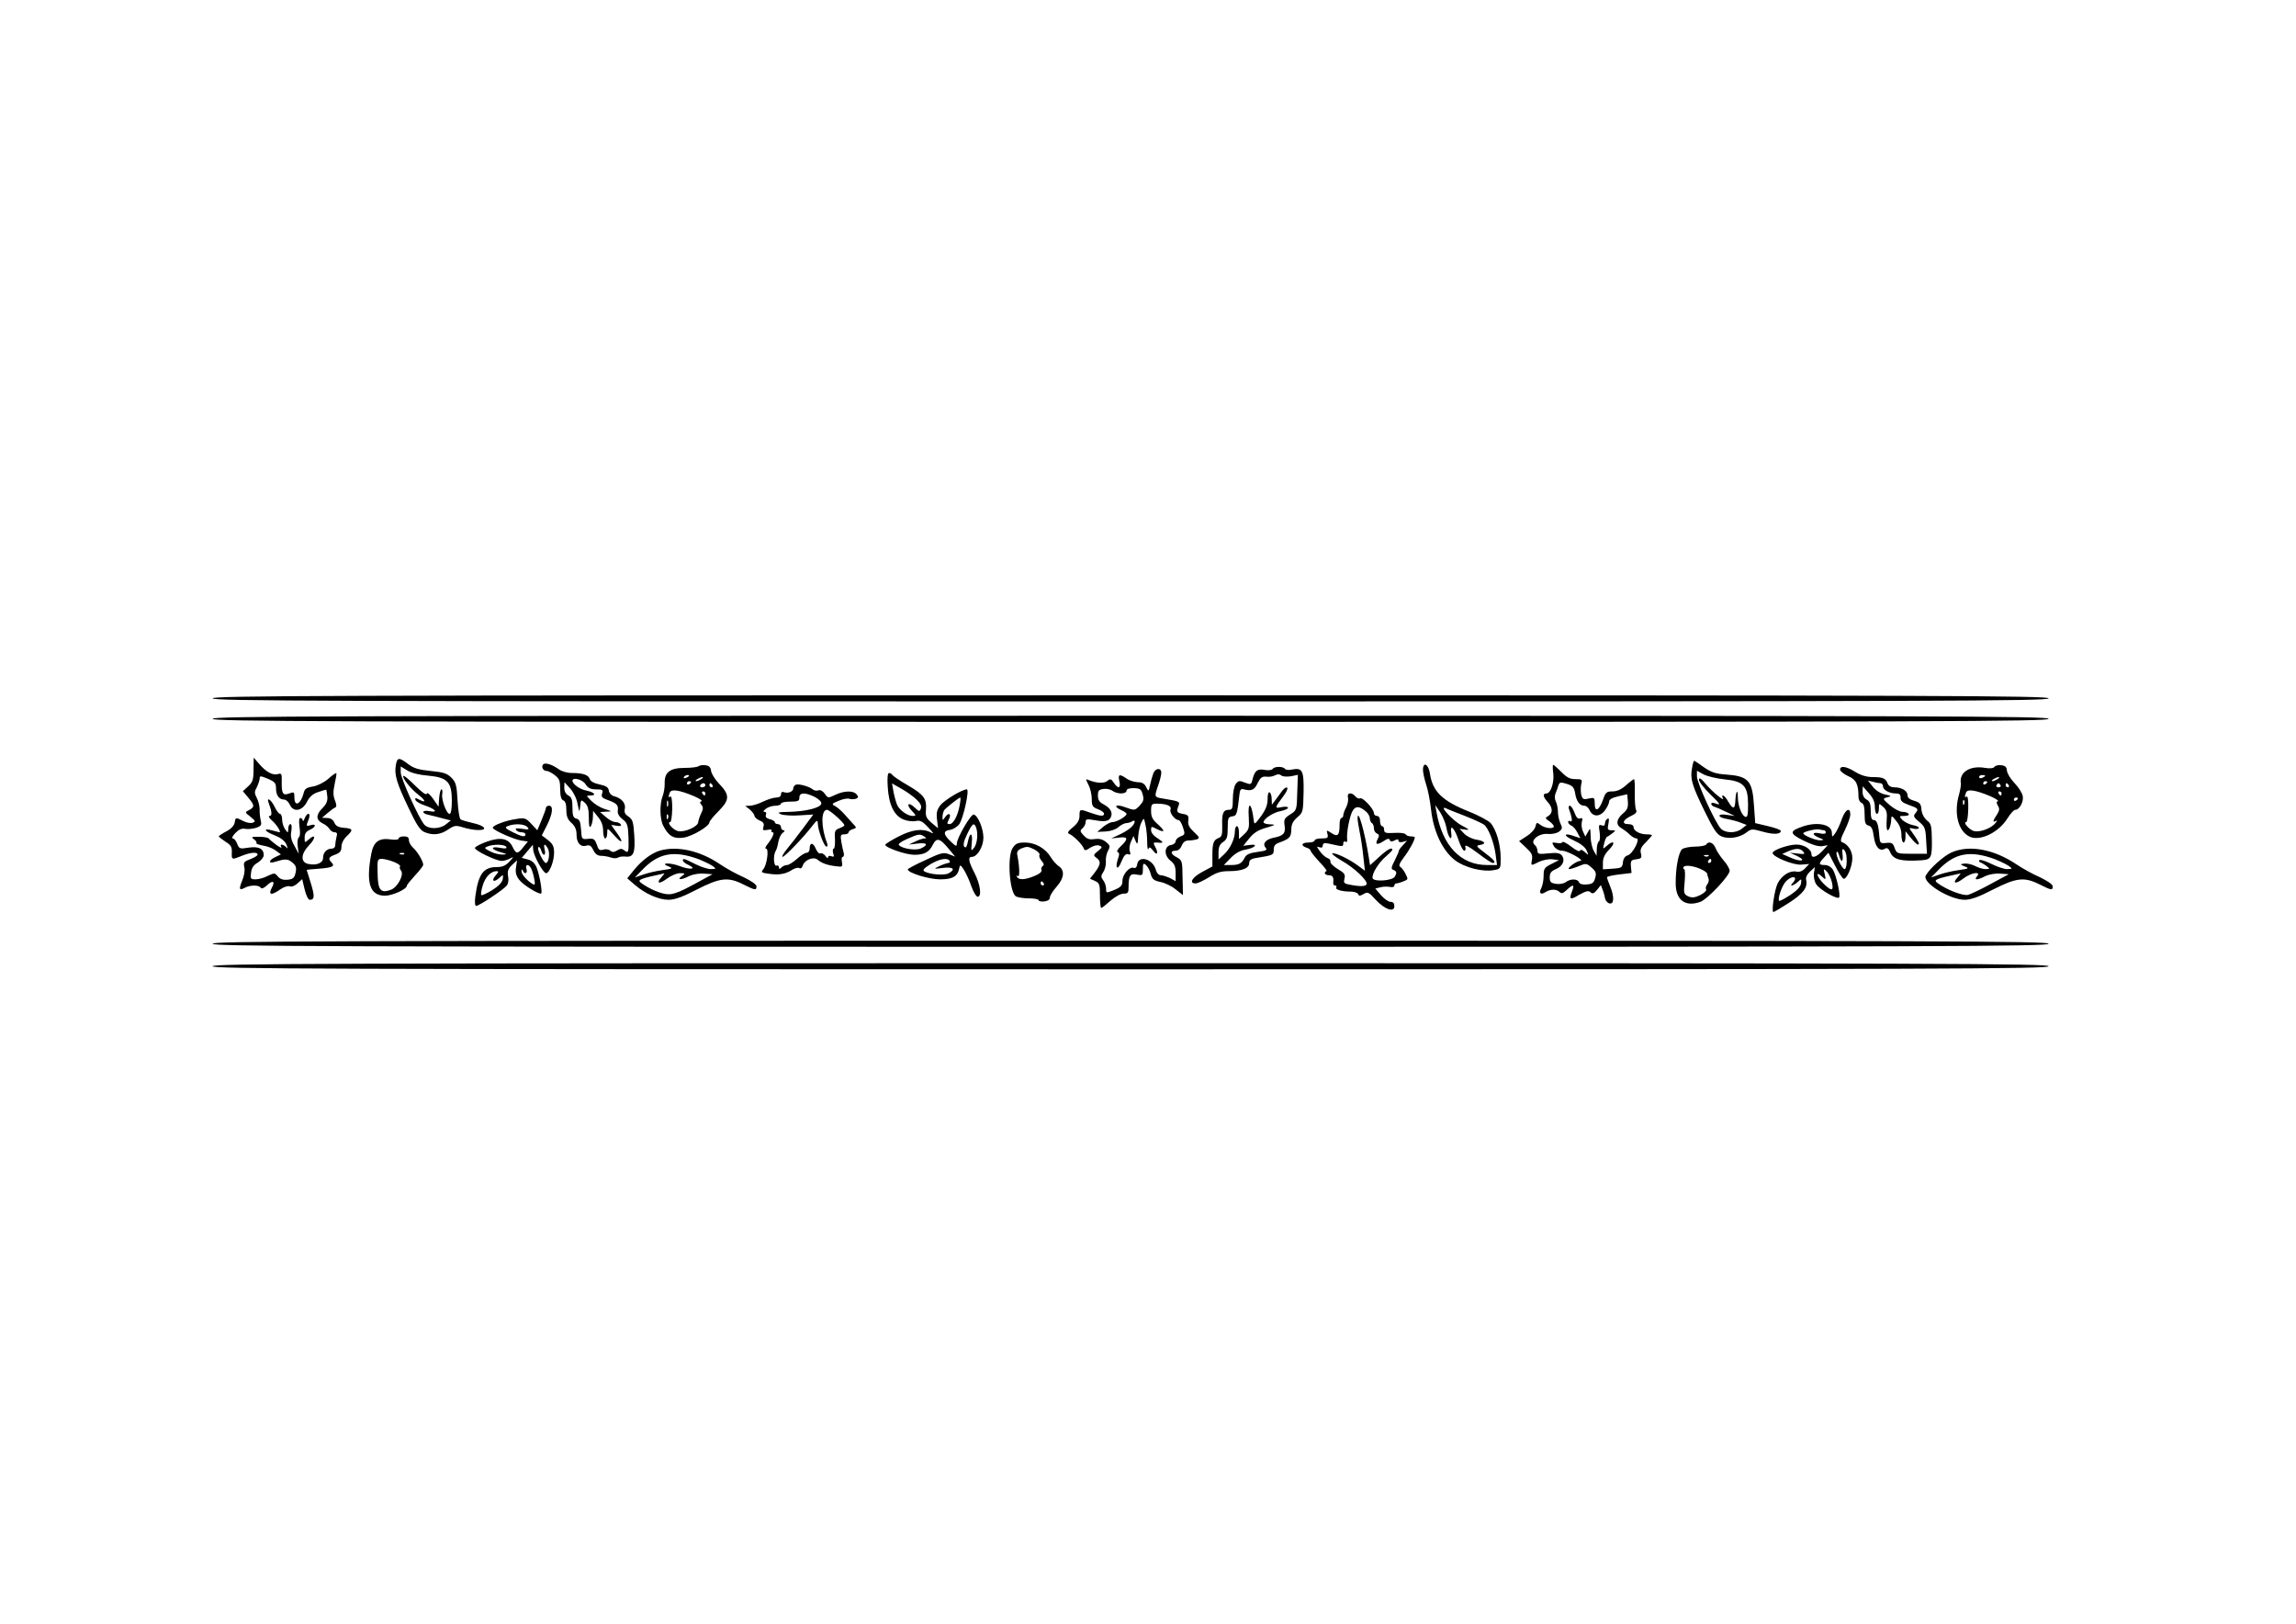 <?xml version="1.0" encoding="UTF-8" standalone="yes"?>
<svg version="1.0" xmlns="http://www.w3.org/2000/svg" width="297mm" height="210mm" viewBox="0 0 1123 794" preserveAspectRatio="xMidYMid meet">
  <g transform="translate(0,794) scale(0.1,-0.1)" fill="#000000" stroke="none">
    <path d="M1040 4525 c0 -13 506 -15 4490 -15 3984 0 4490 2 4490 15 0 13 -506
15 -4490 15 -3984 0 -4490 -2 -4490 -15z"/>
    <path d="M1040 4425 c0 -13 506 -15 4490 -15 3984 0 4490 2 4490 15 0 13 -506
15 -4490 15 -3984 0 -4490 -2 -4490 -15z"/>
    <path d="M1240 4177 c0 -49 -4 -62 -26 -82 l-26 -24 26 -31 c32 -38 32 -46 5
-61 -22 -11 -22 -11 6 -33 25 -20 26 -24 11 -29 -10 -4 -30 0 -46 8 -37 19
-38 19 -42 -7 -2 -14 -17 -31 -40 -43 -21 -11 -38 -22 -38 -25 1 -3 15 -14 33
-26 26 -16 32 -26 31 -52 -2 -37 0 -37 49 -17 41 17 77 20 77 6 0 -5 -16 -15
-35 -22 -32 -12 -35 -16 -30 -40 4 -15 -1 -43 -10 -64 -18 -44 -15 -51 13 -36
26 14 69 14 77 0 5 -7 16 -2 31 12 27 26 41 20 25 -9 -21 -39 -5 -43 40 -11
17 12 37 18 46 15 9 -4 25 2 38 14 l23 21 12 -50 c7 -30 18 -51 25 -51 24 0
25 17 5 82 -11 34 -20 64 -20 64 0 1 27 4 60 6 65 5 80 12 62 30 -19 19 -14
28 18 39 23 9 30 17 30 38 0 16 10 37 25 51 34 32 32 38 -12 42 -28 2 -41 9
-48 26 -6 14 -19 22 -35 22 l-25 1 27 23 c15 13 31 25 37 27 8 3 8 14 -1 36
-9 23 -9 43 -1 80 6 26 10 50 8 52 -3 2 -20 -10 -40 -28 -21 -18 -52 -33 -74
-37 -32 -5 -41 -11 -46 -33 -14 -54 -45 -69 -45 -21 0 27 -2 29 -25 20 -31
-12 -38 -1 -37 57 1 39 -1 43 -18 38 -25 -8 -58 9 -92 49 l-27 31 -1 -58z
m110 -92 c0 -34 15 -55 40 -55 9 0 22 -12 28 -26 18 -38 61 -30 84 16 12 24
29 39 55 47 20 7 37 12 39 11 1 -2 3 -16 5 -33 2 -22 -4 -37 -25 -58 -32 -32
-31 -57 3 -74 14 -6 28 -19 33 -27 5 -9 16 -16 25 -16 11 0 14 -6 9 -22 -3
-13 -6 -31 -6 -40 0 -11 -8 -18 -18 -18 -24 0 -42 -19 -42 -46 0 -25 -35 -38
-75 -28 -36 9 -33 50 7 91 34 35 32 59 -2 28 -20 -18 -20 -17 -20 9 0 19 7 30
25 38 30 13 34 32 5 23 -23 -7 -24 -6 -10 29 12 33 -7 36 -20 4 -5 -13 -9 -17
-9 -10 -1 6 -6 12 -12 12 -6 0 -8 -15 -4 -44 4 -26 3 -46 -3 -50 -6 -4 -9 -23
-6 -44 l5 -37 -21 39 c-16 28 -20 48 -15 72 3 21 2 34 -5 34 -5 0 -10 -10 -10
-22 -1 -22 -1 -23 -15 -4 -8 11 -15 32 -15 48 0 15 -5 28 -10 28 -6 0 -18 16
-27 35 -16 34 -41 51 -29 19 16 -42 18 -64 5 -64 -8 -1 -3 -10 12 -23 21 -18
46 -57 36 -57 -1 0 -17 4 -35 9 -48 14 -39 -5 12 -24 28 -11 48 -26 56 -43 9
-22 9 -25 -1 -14 -16 15 -33 16 -23 0 4 -7 -7 -2 -24 10 -17 13 -34 27 -37 31
-2 5 -24 9 -47 9 -37 1 -41 -1 -26 -12 10 -7 15 -15 12 -18 -3 -4 12 -9 33
-13 21 -3 49 -14 63 -25 l24 -18 -27 -13 c-33 -15 -36 -34 -4 -24 52 16 64 16
86 -2 19 -16 22 -25 17 -50 -6 -27 -13 -32 -39 -35 -22 -2 -37 3 -48 16 -15
18 -17 18 -49 3 -18 -10 -45 -17 -60 -17 -24 0 -26 3 -22 33 3 23 12 37 33 49
16 10 29 26 29 36 0 32 -24 44 -74 37 -43 -7 -46 -6 -56 19 -5 14 -15 26 -21
26 -7 0 -2 12 12 26 17 18 31 24 48 21 13 -3 37 0 54 5 25 9 28 14 22 37 -3
14 -6 38 -5 54 0 15 -6 40 -14 55 -12 23 -12 31 0 52 7 14 13 33 14 42 0 15 3
15 40 0 34 -15 40 -21 40 -47z"/>
    <path d="M1936 4198 c-8 -46 4 -87 62 -208 37 -79 56 -109 76 -118 40 -18 79
-15 117 11 31 21 38 22 74 11 22 -7 55 -13 73 -13 50 -1 35 21 -24 34 -27 6
-55 14 -61 18 -6 4 -12 45 -15 92 -4 76 -8 89 -30 112 -21 21 -39 27 -102 33
-59 6 -83 13 -110 34 -45 34 -53 33 -60 -6z m159 -51 c94 -9 115 -31 115 -123
0 -38 -4 -64 -11 -64 -15 0 -41 70 -36 97 2 13 1 23 -4 23 -4 0 -9 -19 -11
-42 l-3 -43 -26 38 c-16 23 -29 33 -31 26 -3 -9 -24 6 -57 39 -29 29 -55 51
-58 48 -8 -8 36 -64 73 -92 37 -29 40 -43 4 -24 -18 10 -21 9 -18 -2 3 -7 22
-19 44 -26 52 -17 70 -37 27 -29 -40 8 -45 -10 -5 -18 15 -3 45 -11 67 -17
l40 -10 -24 -19 c-29 -24 -86 -25 -106 -1 -27 32 -115 226 -115 255 l0 29 33
-20 c19 -12 60 -22 102 -25z"/>
    <path d="M8276 4184 c-10 -51 -1 -83 61 -210 44 -90 60 -114 83 -124 36 -15
89 -6 122 19 23 18 27 19 80 4 53 -15 88 -13 88 4 0 5 -28 15 -62 23 l-63 15
-6 85 c-8 125 -27 145 -142 153 -45 3 -68 11 -103 35 -24 18 -46 32 -48 32 -2
0 -7 -16 -10 -36z m158 -55 c94 -9 116 -32 116 -124 0 -52 -3 -63 -14 -59 -18
7 -36 56 -36 97 0 42 -10 28 -12 -17 -2 -44 -11 -46 -35 -6 -9 17 -21 30 -26
30 -4 0 -5 -5 -1 -11 15 -25 -49 27 -81 65 -25 30 -35 36 -35 23 0 -10 26 -43
57 -73 44 -42 50 -53 30 -45 -19 7 -27 7 -27 0 0 -6 8 -13 18 -15 9 -3 35 -14
57 -25 l40 -19 -37 5 c-22 4 -38 2 -38 -4 0 -6 17 -13 38 -16 20 -4 50 -11 66
-18 l29 -11 -23 -18 c-29 -24 -82 -23 -104 1 -28 31 -116 223 -116 254 l0 28
33 -18 c17 -9 63 -20 101 -24z"/>
    <path d="M2655 4200 c-8 -13 3 -30 19 -30 7 0 25 -9 40 -21 22 -17 26 -28 26
-69 0 -33 5 -50 15 -54 10 -3 15 -19 15 -46 0 -31 6 -47 25 -64 18 -16 25 -34
25 -58 0 -41 20 -62 49 -53 15 4 23 -1 33 -22 9 -19 21 -28 38 -28 14 0 35 -4
47 -8 13 -5 28 -5 35 -1 7 5 25 7 40 5 37 -3 46 20 40 107 -4 63 -8 75 -28 89
-17 11 -22 21 -18 38 6 26 -16 52 -51 61 -14 3 -25 15 -27 27 -2 17 -13 24
-45 31 -26 5 -45 15 -48 26 -7 21 -34 30 -88 30 -22 0 -51 8 -65 19 -36 25
-69 34 -77 21z m209 -95 c12 -19 25 -25 52 -25 31 0 35 -3 29 -20 -5 -16 0
-22 22 -30 48 -17 58 -26 55 -51 -3 -16 4 -30 23 -45 23 -18 27 -29 29 -88 2
-73 0 -81 -21 -64 -11 9 -19 9 -35 -1 -15 -9 -23 -9 -33 -1 -8 7 -23 9 -35 5
-17 -5 -23 -1 -31 25 -10 27 -15 31 -43 28 -31 -3 -31 -2 -34 46 -3 38 -7 49
-23 53 -15 4 -19 14 -19 54 0 38 -4 51 -20 59 -13 7 -20 21 -20 38 l1 27 28
-31 c16 -18 32 -50 36 -75 9 -44 9 -44 13 -11 3 33 4 33 23 16 14 -13 19 -31
19 -73 0 -40 3 -52 10 -41 5 8 10 29 10 45 l1 30 24 -30 c17 -20 25 -43 25
-67 0 -21 5 -38 10 -38 6 0 10 12 10 27 0 26 0 26 35 -13 40 -45 47 -34 10 16
-14 19 -25 35 -25 36 0 0 12 -1 26 -4 19 -3 25 -1 20 7 -4 6 -16 11 -26 11
-10 0 -32 11 -47 25 l-28 24 30 2 c30 1 30 1 -7 13 -21 6 -50 24 -65 39 -27
27 -27 27 -5 27 32 0 19 16 -20 24 -32 6 -68 32 -68 48 0 19 49 7 64 -17z"/>
    <path d="M3416 4193 c-4 -4 -34 -8 -66 -8 -73 0 -100 -21 -99 -74 1 -20 -4
-49 -10 -64 -15 -39 -14 -113 3 -145 26 -51 51 -65 100 -58 43 7 126 56 126
75 0 6 21 31 46 56 54 55 54 78 -1 135 -18 19 -35 46 -37 60 -2 18 -10 26 -28
28 -14 2 -29 -1 -34 -5z m-46 -47 c0 -2 -7 -7 -16 -10 -8 -3 -12 -2 -9 4 6 10
25 14 25 6z m60 -16 c-8 -5 -19 -10 -25 -10 -5 0 -3 5 5 10 8 5 20 10 25 10 6
0 3 -5 -5 -10z m-50 -14 c0 -3 -4 -8 -10 -11 -5 -3 -10 -1 -10 4 0 6 5 11 10
11 6 0 10 -2 10 -4z m70 -16 c0 -5 -7 -10 -16 -10 -8 0 -12 5 -9 10 3 6 10 10
16 10 5 0 9 -4 9 -10z m35 0 c3 -5 1 -10 -4 -10 -6 0 -11 5 -11 10 0 6 2 10 4
10 3 0 8 -4 11 -10z m-91 -53 c27 -12 44 -23 37 -25 -9 -3 -9 -7 0 -18 9 -11
9 -21 -2 -42 -7 -15 -13 -34 -14 -42 0 -22 -68 -52 -99 -44 -25 6 -57 44 -38
44 5 0 9 29 10 65 0 38 -3 63 -9 60 -11 -7 -11 -3 -3 19 7 19 46 13 118 -17z
m56 13 c0 -5 -2 -10 -4 -10 -3 0 -8 5 -11 10 -3 6 -1 10 4 10 6 0 11 -4 11
-10z m-183 -62 c-3 -7 -5 -2 -5 12 0 14 2 19 5 13 2 -7 2 -19 0 -25z m0 -60
c-3 -8 -6 -5 -6 6 -1 11 2 17 5 13 3 -3 4 -12 1 -19z"/>
    <path d="M6960 4175 c0 -13 7 -45 15 -70 9 -25 20 -82 25 -128 12 -106 57
-198 117 -244 48 -36 136 -58 189 -48 34 6 34 7 34 59 0 66 -22 141 -50 172
-12 12 -59 37 -104 55 -131 52 -179 98 -192 186 -7 47 -34 61 -34 18z m115
-284 c8 -49 30 -70 23 -23 -7 47 17 22 37 -39 9 -27 21 -49 27 -49 6 0 8 8 5
19 -3 13 14 4 60 -30 35 -27 68 -49 74 -49 19 0 7 16 -39 50 -42 31 -44 35
-24 38 34 5 26 19 -16 26 -21 3 -48 16 -61 30 l-22 23 28 -4 c23 -3 20 1 -19
21 -42 23 -112 98 -77 84 7 -4 50 -21 94 -38 44 -17 86 -37 94 -43 22 -18 48
-86 56 -144 l7 -53 -49 0 c-128 0 -218 94 -247 259 l-6 34 24 -35 c13 -20 27
-54 31 -77z"/>
    <path d="M7597 4160 c6 -45 -12 -100 -33 -100 -20 0 -17 -17 6 -42 25 -27 26
-54 3 -68 -17 -10 -16 -12 5 -26 12 -9 22 -20 22 -25 0 -14 -43 -10 -65 7 -18
14 -20 13 -25 -8 -3 -13 -22 -34 -43 -47 l-37 -24 34 -32 c27 -25 33 -36 29
-58 -6 -32 -6 -32 35 -11 18 8 46 14 64 12 l33 -4 -37 -19 c-34 -17 -38 -23
-38 -58 0 -21 -5 -47 -11 -59 -14 -26 -3 -36 21 -20 25 15 53 15 68 0 9 -9 17
-7 35 10 31 29 39 28 27 -4 -17 -43 -11 -47 33 -20 34 19 47 22 56 13 10 -9
17 -7 32 11 l19 24 9 -24 c5 -12 10 -32 12 -43 3 -11 12 -21 22 -23 22 -4 23
34 2 85 -8 19 -15 39 -15 43 0 4 27 10 60 14 l60 7 -3 32 c-2 28 1 32 26 35
25 3 28 7 23 28 -5 19 0 32 24 55 16 17 30 32 30 35 0 2 -12 4 -26 4 -33 0
-64 17 -64 35 0 9 -10 15 -26 15 -34 0 -27 21 14 40 23 11 30 19 24 30 -4 8
-7 45 -6 83 1 37 -1 67 -4 67 -2 0 -20 -13 -39 -30 -22 -20 -44 -30 -66 -30
-29 0 -34 -4 -47 -42 -19 -52 -40 -62 -40 -18 0 30 -2 31 -30 25 -26 -6 -30
-3 -36 19 -3 14 -3 37 0 51 6 23 4 25 -28 25 -27 0 -43 8 -69 35 -19 19 -37
35 -40 35 -3 0 -3 -18 0 -40z m107 -98 c6 -40 22 -62 45 -62 9 0 21 -10 26
-22 15 -33 49 -34 74 -2 11 15 21 34 21 43 0 11 14 20 45 27 l44 10 3 -35 c2
-29 -2 -41 -24 -59 -33 -28 -36 -57 -7 -72 11 -7 29 -20 40 -31 10 -10 25 -19
33 -19 21 0 -18 -76 -43 -83 -12 -3 -21 -15 -23 -33 -3 -27 -7 -29 -50 -32
l-48 -3 0 32 c0 24 9 43 32 66 33 34 20 47 -14 16 -19 -17 -19 -16 -12 12 4
17 10 31 14 33 4 1 16 9 26 17 18 14 18 14 -3 15 -20 0 -22 4 -16 32 4 22 3
29 -5 24 -7 -4 -12 -14 -12 -23 0 -10 -6 -13 -16 -9 -14 5 -16 1 -10 -33 3
-23 2 -42 -4 -46 -5 -3 -10 -21 -10 -38 l-1 -32 -14 25 c-8 14 -15 45 -15 70
-1 42 -2 43 -13 22 l-13 -23 -11 24 c-7 14 -9 35 -6 48 5 17 3 21 -9 17 -10
-4 -18 4 -27 28 -7 19 -17 34 -23 34 -5 0 -7 -7 -4 -16 15 -40 19 -67 7 -60
-6 4 -11 2 -11 -4 0 -6 7 -13 15 -17 9 -3 22 -18 30 -34 l15 -28 -30 10 c-53
19 -56 3 -4 -20 33 -15 56 -32 64 -49 11 -26 11 -26 -8 -9 -13 12 -21 14 -24
7 -2 -7 -20 2 -43 20 -22 17 -41 27 -43 22 -1 -5 -14 -7 -28 -4 -24 4 -25 3
-13 -17 8 -12 24 -21 39 -21 27 0 115 -49 89 -50 -19 0 -70 -39 -53 -40 6 0
28 7 47 15 34 14 37 14 62 -8 21 -18 24 -27 17 -51 -6 -23 -14 -29 -41 -31
-20 -2 -34 2 -38 11 -6 17 -42 18 -65 0 -10 -7 -31 -11 -48 -8 -25 4 -30 9
-30 32 0 21 7 30 30 40 34 14 47 44 29 67 -10 12 -26 14 -66 10 -46 -5 -53 -3
-53 12 0 10 -6 24 -14 30 -24 20 20 57 64 53 20 -2 44 3 55 11 17 13 18 18 7
41 -7 15 -12 41 -12 57 0 17 -5 39 -10 49 -6 12 -7 27 -1 42 5 13 12 30 14 39
5 14 11 15 40 6 29 -9 36 -17 41 -45z"/>
    <path d="M9755 4190 c-5 -7 -21 -9 -46 -5 -74 13 -128 -22 -118 -76 1 -8 -3
-32 -9 -54 -26 -89 -6 -176 49 -205 50 -27 145 18 189 90 14 22 30 40 37 40
21 0 43 42 36 69 -3 14 -21 43 -41 63 -19 20 -35 47 -36 60 -1 17 -8 24 -28
26 -14 2 -29 -2 -33 -8z m-45 -44 c0 -2 -7 -6 -15 -10 -8 -3 -15 -1 -15 4 0 6
7 10 15 10 8 0 15 -2 15 -4z m60 -16 c-8 -5 -19 -10 -25 -10 -5 0 -3 5 5 10 8
5 20 10 25 10 6 0 3 -5 -5 -10z m-50 -14 c0 -3 -4 -8 -10 -11 -5 -3 -10 -1
-10 4 0 6 5 11 10 11 6 0 10 -2 10 -4z m65 -16 c3 -5 -1 -10 -10 -10 -9 0 -13
5 -10 10 3 6 8 10 10 10 2 0 7 -4 10 -10z m40 0 c3 -5 1 -10 -4 -10 -6 0 -11
5 -11 10 0 6 2 10 4 10 3 0 8 -4 11 -10z m-91 -53 c27 -12 44 -23 38 -25 -8
-2 -8 -8 0 -22 9 -14 8 -24 -5 -44 -20 -30 -22 -40 -4 -30 7 5 6 0 -3 -11 -21
-26 -76 -46 -105 -39 -23 6 -56 44 -38 44 5 0 9 29 10 65 1 39 -2 63 -8 60
-10 -7 -11 -3 -3 19 7 19 46 13 118 -17z m56 13 c0 -5 -2 -10 -4 -10 -3 0 -8
5 -11 10 -3 6 -1 10 4 10 6 0 11 -4 11 -10z m80 -24 c0 -3 -4 -8 -10 -11 -5
-3 -10 -1 -10 4 0 6 5 11 10 11 6 0 10 -2 10 -4z m-263 -28 c-3 -8 -6 -5 -6 6
-1 11 2 17 5 13 3 -3 4 -12 1 -19z"/>
    <path d="M6225 4180 c-4 -6 -21 -8 -39 -5 -36 7 -49 -3 -60 -47 -6 -25 -8 -26
-37 -15 -27 11 -32 10 -45 -7 -8 -11 -14 -43 -14 -73 0 -46 -3 -53 -19 -53
-28 0 -35 -16 -33 -77 1 -43 -2 -55 -16 -60 -26 -10 -32 -24 -32 -84 l0 -56
-50 -27 c-50 -27 -66 -56 -32 -56 10 0 39 14 65 30 36 23 59 30 97 30 64 0
100 14 100 39 0 15 9 22 38 26 79 13 82 14 82 40 0 19 7 28 28 35 49 18 57 26
58 63 0 26 8 41 29 60 28 23 29 28 31 120 2 108 -5 124 -56 114 -16 -4 -32 -2
-35 3 -8 13 -52 13 -60 0z m89 -36 l34 7 -3 -87 c-2 -85 -3 -87 -35 -107 -28
-18 -31 -24 -27 -53 6 -38 -5 -51 -51 -60 -41 -8 -59 -29 -42 -49 10 -12 4
-15 -40 -21 -37 -5 -54 -12 -62 -28 -15 -29 -28 -36 -67 -36 l-35 0 33 34 c22
23 47 37 72 41 47 8 67 30 21 23 l-31 -4 29 36 c22 27 43 41 82 52 47 14 50
16 21 17 -18 0 -33 5 -33 10 0 17 49 49 85 55 19 4 35 11 35 16 0 5 -14 7 -32
3 -35 -7 -34 -4 10 55 14 18 22 36 18 40 -4 4 -14 -2 -23 -13 -8 -11 -23 -31
-33 -45 l-19 -25 -1 27 c0 15 -4 30 -10 33 -6 4 -10 -9 -10 -33 0 -28 -9 -51
-32 -83 -31 -42 -33 -43 -36 -19 -10 86 -30 97 -24 13 3 -52 1 -60 -22 -82
l-26 -24 0 31 c0 18 -4 32 -10 32 -5 0 -10 -11 -10 -25 0 -37 -23 -86 -54
-114 l-26 -24 0 35 c0 26 6 40 23 51 18 12 22 24 22 68 0 48 2 54 22 57 22 3
24 8 36 112 1 16 8 24 17 21 41 -11 55 -5 71 29 14 28 22 34 43 32 14 -2 33 1
43 7 12 6 22 6 30 -1 7 -6 28 -7 47 -4z"/>
    <path d="M9000 4177 c0 -8 18 -22 39 -32 40 -17 51 -40 51 -102 0 -13 7 -26
15 -29 11 -4 15 -21 15 -56 0 -41 4 -51 19 -55 15 -4 21 -17 26 -54 7 -52 29
-75 55 -59 10 6 18 1 26 -19 15 -35 54 -44 149 -38 50 3 55 11 54 98 -1 70 -3
81 -24 97 -14 12 -25 32 -27 53 -2 28 -8 35 -35 43 -22 6 -33 15 -33 27 0 22
-29 39 -65 39 -15 0 -28 7 -32 18 -10 26 -23 32 -73 32 -30 0 -59 9 -85 25
-44 28 -75 32 -75 12z m198 -67 c6 0 12 -7 12 -15 0 -18 31 -35 63 -35 17 0
23 -5 23 -21 -1 -15 9 -24 37 -34 49 -17 53 -21 36 -41 -12 -14 -10 -20 18
-43 28 -23 31 -32 34 -91 l4 -65 -74 0 c-72 0 -74 1 -84 28 -8 24 -14 28 -41
25 -29 -3 -31 -1 -34 32 -4 58 -12 80 -27 80 -11 0 -15 12 -15 45 0 34 -5 47
-20 55 -13 7 -20 21 -20 38 l1 27 29 -33 c21 -23 30 -43 30 -67 0 -19 5 -35
10 -35 6 0 10 12 10 27 0 26 0 26 21 7 17 -15 20 -28 17 -66 -3 -48 4 -63 16
-32 3 9 6 25 6 37 1 20 3 20 25 -8 17 -20 25 -43 25 -67 0 -21 5 -38 10 -38 6
0 10 12 10 28 l0 27 26 -32 c14 -18 30 -33 35 -33 10 0 3 16 -28 59 -17 24
-17 24 5 19 12 -3 24 -2 27 2 3 5 -10 12 -29 15 -19 4 -42 16 -52 26 -16 18
-16 19 10 19 16 0 25 4 21 10 -3 6 -17 10 -30 10 -13 0 -41 15 -61 32 -37 32
-37 33 -13 39 22 6 21 7 -11 14 -21 4 -45 19 -60 38 l-24 30 24 -6 c14 -4 31
-7 38 -7z"/>
    <path d="M5641 4158 c-5 -13 -12 -38 -16 -57 -7 -33 -7 -33 -19 -10 -8 17 -20
24 -42 24 -16 1 -41 8 -54 18 -35 24 -43 21 -35 -13 8 -36 -6 -39 -27 -8 -13
20 -18 21 -32 9 -16 -13 -53 -11 -90 4 -17 8 -17 6 -2 -23 9 -17 16 -48 16
-69 0 -34 4 -40 30 -50 17 -6 30 -16 30 -22 0 -14 -16 -13 -65 4 -54 20 -55
19 -55 -14 0 -21 -9 -37 -32 -56 -25 -20 -29 -28 -18 -33 19 -7 65 -53 71 -71
4 -12 10 -11 32 4 16 10 34 14 44 10 16 -6 15 -9 -7 -27 -23 -18 -23 -21 -7
-33 23 -17 21 -32 -7 -70 l-25 -32 25 -11 c22 -10 24 -18 24 -72 0 -33 3 -60
6 -60 4 0 24 16 45 35 23 20 50 35 64 35 22 0 25 4 25 34 0 55 8 66 41 59 27
-5 29 -4 29 27 0 28 2 31 15 20 8 -7 19 -26 23 -43 7 -26 15 -33 48 -40 21 -4
55 -20 74 -36 l36 -28 -2 85 c-1 81 -2 85 -27 99 -32 16 -35 33 -7 33 13 0 24
10 30 25 7 17 17 25 34 25 13 0 32 3 41 6 14 6 11 11 -15 35 -23 22 -31 36
-28 56 3 24 -1 29 -27 33 -30 6 -32 10 -20 42 7 18 2 20 -77 33 -43 7 -43 7
-23 65 8 23 15 51 15 61 0 26 -29 24 -39 -3z m-158 -98 c16 0 27 6 27 13 0 9
12 13 35 13 31 -1 37 -5 44 -31 7 -25 4 -34 -15 -55 -24 -24 -24 -24 -69 -8
-47 18 -64 6 -20 -14 14 -6 25 -14 25 -18 0 -12 -48 -40 -68 -40 -10 0 -32
-11 -47 -24 l-28 -24 41 2 c23 1 50 10 62 21 11 10 28 19 38 20 9 0 23 4 30 9
6 4 12 4 12 -1 -1 -18 -27 -41 -70 -62 l-45 -21 38 4 c44 6 47 -6 10 -41 -17
-16 -23 -27 -16 -30 8 -3 9 -12 1 -33 -16 -48 -1 -59 17 -13 12 29 22 40 32
36 12 -5 14 -1 9 14 -4 12 -1 33 6 48 l12 27 10 -24 c9 -21 11 -18 13 22 2 25
9 56 16 69 12 24 12 23 20 -15 5 -21 8 -59 8 -84 0 -25 3 -39 6 -31 4 11 10 8
24 -10 20 -26 26 -10 8 22 -9 17 -8 20 8 19 36 -4 37 0 6 20 -20 12 -33 28
-33 40 0 20 1 20 30 5 17 -9 30 -12 30 -7 0 4 -13 19 -30 34 -23 20 -30 35
-30 62 0 33 3 36 28 36 47 0 74 -11 67 -28 -6 -16 21 -52 39 -52 6 0 16 -16
22 -36 11 -33 10 -36 -12 -44 -13 -5 -24 -16 -24 -24 0 -8 -10 -16 -22 -18
-34 -5 -36 -50 -4 -76 20 -15 26 -29 26 -60 l0 -41 -27 15 c-16 7 -36 14 -45
14 -10 0 -20 10 -24 24 -13 55 -85 77 -92 29 -2 -14 -8 -20 -17 -17 -20 8 -55
-32 -55 -63 0 -23 -7 -31 -40 -45 -40 -16 -40 -16 -40 6 0 12 -6 31 -14 41
-12 16 -12 22 1 42 8 12 13 35 12 50 -2 15 3 39 10 52 12 22 11 27 -10 44 -16
13 -33 17 -55 14 -25 -4 -37 0 -53 17 -19 20 -20 24 -6 36 8 7 15 20 15 30 0
15 6 16 45 9 50 -9 71 -5 79 17 9 22 -4 43 -35 60 -22 11 -29 22 -29 44 0 24
5 29 28 32 15 2 34 -2 43 -9 8 -7 28 -13 42 -13z"/>
    <path d="M4342 4093 c5 -88 31 -141 76 -160 19 -8 46 -11 61 -8 21 5 33 -1 61
-31 28 -29 30 -34 11 -24 -39 20 -89 14 -157 -21 -35 -18 -64 -36 -64 -40 0
-14 101 -49 142 -49 49 0 73 13 91 50 18 35 34 31 74 -17 l35 -42 -31 12 c-26
10 -39 7 -115 -29 -47 -21 -85 -42 -86 -45 -1 -17 103 -49 158 -49 62 0 86 14
94 55 3 18 6 17 23 -9 10 -16 27 -52 36 -80 10 -28 24 -51 31 -51 21 0 13 61
-16 117 -29 56 -33 78 -12 78 26 0 56 50 56 94 0 43 -26 107 -47 113 -13 5
-83 -115 -83 -142 0 -16 -5 -14 -30 10 -37 35 -38 53 -3 57 14 2 34 14 45 28
20 28 51 170 37 170 -23 0 -109 -52 -129 -77 -17 -22 -21 -37 -17 -70 l5 -43
-31 26 c-26 22 -31 32 -28 64 4 55 -10 74 -89 120 -38 22 -72 45 -75 50 -3 6
-11 10 -17 10 -6 0 -9 -24 -6 -67z m141 -63 c19 -18 26 -32 21 -44 -6 -16 -9
-15 -30 5 -32 30 -44 16 -14 -16 22 -23 22 -25 4 -25 -24 0 -60 25 -74 50 -6
11 -14 40 -19 64 l-8 45 46 -26 c25 -14 59 -38 74 -53z m211 -27 c-9 -52 -31
-93 -50 -93 -12 0 -13 4 -4 21 15 28 2 39 -16 15 -14 -20 -14 -20 -14 0 0 10
4 25 8 32 8 11 72 62 79 62 2 0 1 -17 -3 -37z m80 -109 c11 -29 6 -80 -10
-100 -14 -18 -15 -16 -11 24 6 51 -9 56 -19 6 -5 -25 -10 -32 -17 -25 -7 7 -4
26 13 61 25 53 34 60 44 34z m-254 -44 c13 -9 13 -10 0 -10 -8 -1 -28 -7 -45
-16 l-30 -14 43 5 c47 6 55 -6 16 -24 -26 -12 -97 0 -108 18 -3 5 16 18 42 29
54 24 61 25 82 12z m125 -120 c3 -5 0 -10 -7 -10 -7 -1 -26 -7 -43 -15 -30
-15 -30 -15 18 -9 50 6 63 -7 26 -27 -22 -11 -93 -5 -118 10 -10 6 -2 15 30
35 46 27 83 33 94 16z"/>
    <path d="M3893 4103 c-7 -3 -13 -11 -13 -18 0 -16 -25 -26 -45 -19 -9 4 -15 0
-15 -10 0 -10 -9 -16 -23 -16 -13 0 -42 -9 -65 -20 -22 -11 -51 -20 -64 -20
l-23 -1 23 -18 c12 -11 22 -24 22 -30 0 -6 11 -17 25 -23 19 -8 24 -16 19 -31
-5 -17 -2 -19 20 -15 14 3 23 1 20 -3 -3 -5 0 -9 5 -9 12 0 -2 -30 -28 -62 -8
-11 -10 -18 -4 -18 15 0 4 -81 -14 -101 -12 -15 -9 -17 30 -22 48 -7 81 -1
114 21 12 7 27 11 33 7 6 -4 13 1 16 11 8 29 53 47 73 30 20 -17 48 -27 90
-32 31 -4 33 -3 29 21 -3 14 -1 25 4 25 5 0 7 8 5 18 -3 9 -8 34 -12 55 -5 33
-4 37 15 37 11 0 20 4 20 9 0 5 9 13 20 16 21 7 21 7 1 28 -11 12 -30 34 -43
48 -13 14 -32 31 -43 37 -19 10 -17 12 17 26 20 9 44 13 52 10 9 -3 23 -3 32
0 13 5 14 9 4 21 -16 20 -61 19 -105 -2 -35 -17 -36 -16 -51 6 -10 13 -22 20
-31 16 -9 -3 -21 -1 -28 5 -17 14 -67 28 -82 23z m92 -60 c20 -11 34 -24 32
-33 -3 -20 -75 -38 -157 -40 -55 -1 -61 -3 -40 -12 14 -5 55 -8 92 -5 l66 4
-49 -66 c-27 -36 -63 -83 -80 -103 -17 -21 -27 -38 -21 -38 10 0 102 95 144
150 23 30 27 32 28 14 0 -32 31 -114 42 -114 6 0 7 8 3 18 -30 77 -30 162 0
162 13 0 85 -64 85 -76 0 -3 -11 -9 -24 -14 -22 -8 -25 -14 -22 -55 1 -25 -2
-45 -6 -45 -5 0 -6 -10 -3 -22 6 -17 4 -20 -9 -15 -9 4 -16 1 -16 -5 0 -7 -6
-4 -13 7 -8 10 -19 15 -24 12 -6 -4 -16 7 -23 23 -13 32 -30 31 -30 -1 0 -10
-6 -19 -14 -19 -8 0 -30 -13 -48 -30 -18 -16 -40 -30 -48 -30 -9 0 -21 -5 -28
-12 -9 -9 -12 -9 -12 1 0 7 -6 11 -12 8 -14 -5 -17 51 -4 72 5 7 10 26 13 44
3 17 12 37 21 44 11 8 12 12 5 13 -7 0 -13 7 -13 15 0 8 -7 15 -15 15 -8 0
-15 4 -15 9 0 5 -11 12 -25 15 -16 4 -22 11 -19 21 4 9 1 15 -7 15 -8 0 -5 6
7 15 10 8 31 15 47 15 15 0 27 5 27 10 0 6 20 10 45 10 38 0 45 3 45 20 0 25
27 26 75 3z"/>
    <path d="M6593 4040 c3 -12 -1 -33 -9 -48 -8 -15 -14 -33 -14 -39 0 -7 -4 -13
-9 -13 -5 0 -9 -15 -9 -34 0 -51 -9 -60 -39 -40 -25 16 -26 16 -20 -5 4 -18 1
-21 -29 -21 -19 0 -34 -4 -34 -10 0 -5 -13 -10 -30 -10 -34 0 -40 -15 -10 -25
11 -3 20 -10 20 -14 0 -5 19 -29 43 -55 24 -25 40 -46 35 -46 -4 0 -8 -4 -8
-10 0 -5 9 -10 20 -10 19 0 24 -10 21 -37 -1 -7 3 -13 9 -13 6 0 9 -4 6 -9 -7
-11 27 -21 71 -21 17 0 33 -6 36 -12 3 -10 9 -10 26 0 20 12 26 10 59 -27 44
-48 92 -65 92 -32 0 14 -6 21 -19 21 -11 0 -31 15 -46 32 l-28 33 24 6 c13 4
34 4 47 2 12 -3 22 0 22 6 0 6 4 11 9 11 5 0 21 4 35 10 24 9 24 11 11 36 -7
15 -19 30 -26 35 -9 5 -4 18 17 46 26 33 54 85 54 98 0 3 -9 5 -19 5 -11 0
-23 5 -26 10 -3 6 -28 9 -56 7 -41 -2 -49 0 -49 15 0 10 -4 18 -10 18 -5 0
-10 11 -10 25 0 16 -6 25 -15 25 -8 0 -15 6 -15 14 0 20 -56 80 -68 72 -5 -3
-15 1 -22 9 -19 23 -43 19 -37 -5z m89 -69 c10 -9 18 -23 18 -33 0 -9 5 -20
10 -23 6 -3 10 -15 10 -26 0 -11 7 -22 15 -25 11 -5 12 -10 4 -26 -15 -28 -5
-32 27 -12 20 14 29 15 32 6 2 -8 9 -9 23 -2 14 8 19 7 19 -1 0 -7 9 -9 21 -6
l21 6 -20 -22 c-12 -12 -20 -24 -20 -27 1 -3 -9 -24 -20 -47 -18 -35 -19 -42
-7 -47 17 -6 18 -15 7 -33 -12 -20 -102 -26 -108 -8 -7 18 28 77 67 109 16 14
29 27 29 30 0 16 -25 2 -65 -35 l-44 -40 -6 38 c-20 126 -54 245 -55 191 0 -9
5 -39 10 -65 6 -27 14 -81 18 -120 l8 -71 -31 23 c-42 32 -114 67 -128 62 -6
-2 14 -17 44 -35 64 -36 130 -99 123 -116 -5 -12 -36 -12 -92 0 -18 4 -21 9
-16 28 5 20 -1 28 -34 47 -21 13 -37 29 -35 36 2 6 -4 14 -14 17 -10 4 -27 18
-37 33 -17 23 -17 26 -3 20 11 -4 17 -1 17 9 0 10 7 13 28 9 71 -16 72 -16 72
0 0 9 5 13 11 9 6 -4 10 1 8 12 -4 32 13 118 28 141 15 23 33 21 65 -6z"/>
    <path d="M2670 3989 c0 -6 -10 -32 -21 -59 l-21 -50 -29 31 c-27 29 -33 31
-74 24 -51 -7 -115 -31 -115 -43 1 -11 101 -56 138 -62 l34 -5 -22 -27 c-27
-35 -36 -35 -52 -1 -20 43 -58 51 -125 28 -31 -11 -58 -25 -60 -31 -4 -12 103
-64 131 -64 10 0 27 5 39 11 21 11 21 10 -2 -15 -18 -19 -34 -26 -61 -26 -65
0 -90 -33 -105 -142 -4 -30 -2 -48 4 -48 14 0 133 79 149 99 8 9 11 28 7 47
-4 24 0 35 19 54 l25 23 -5 -34 c-4 -26 0 -41 16 -62 19 -24 87 -67 106 -67 9
0 -6 89 -21 127 -9 22 -23 35 -43 40 l-30 8 27 32 27 32 2 -25 c2 -29 49 -114
63 -114 16 0 39 58 39 99 0 32 -6 44 -30 63 l-30 23 25 49 c28 56 33 96 10 96
-8 0 -15 -5 -15 -11z m-90 -94 c10 -12 6 -13 -26 -8 -27 4 -35 3 -30 -5 4 -7
16 -12 27 -12 10 0 19 -4 19 -10 0 -15 -17 -12 -63 11 -37 19 -40 23 -22 30
33 13 82 10 95 -6z m-104 -96 c5 -9 -3 -10 -30 -5 -47 9 -47 -7 2 -21 34 -10
35 -11 9 -12 -15 0 -42 6 -60 16 -29 15 -30 17 -12 24 30 12 83 10 91 -2z
m204 -9 c11 -20 4 -70 -10 -70 -12 0 -45 69 -37 77 4 4 10 -3 14 -15 3 -12 9
-22 14 -22 5 0 7 11 3 25 -7 30 1 33 16 5z m-82 -97 c5 -10 12 -33 15 -51 5
-25 4 -31 -6 -26 -28 16 -57 49 -56 63 0 11 2 12 6 4 8 -21 25 -14 18 7 -8 25
11 27 23 3z m-173 -33 c-24 -27 -11 -38 16 -14 21 19 21 19 18 -5 -3 -16 -20
-34 -52 -54 -26 -16 -50 -27 -53 -24 -3 3 0 24 7 47 12 41 40 70 68 70 11 0
10 -4 -4 -20z"/>
    <path d="M9008 3933 c-9 -27 -24 -57 -32 -68 -15 -20 -15 -20 -16 2 0 41 -69
56 -141 32 -68 -23 -68 -34 1 -69 42 -21 73 -30 92 -28 l28 5 -27 -29 c-29
-30 -53 -37 -53 -15 0 24 -36 47 -73 47 -40 0 -117 -27 -117 -41 0 -19 103
-61 141 -57 l38 3 -20 -21 c-13 -14 -28 -20 -44 -16 -31 6 -70 -19 -90 -57
-15 -30 -32 -141 -21 -141 3 0 37 20 76 45 70 45 93 76 84 112 -3 11 4 27 19
41 l24 22 -5 -30 c-2 -18 2 -40 12 -55 17 -26 101 -74 111 -64 9 9 -14 111
-30 136 -9 14 -25 23 -40 23 -31 0 -31 7 -3 37 l21 23 32 -62 c17 -34 36 -63
42 -65 15 -5 43 59 43 101 0 35 -22 68 -51 78 -9 3 -6 18 14 58 15 30 27 64
27 77 0 39 -25 25 -42 -24z m-87 -53 c5 0 9 -5 9 -11 0 -7 -11 -8 -30 -4 -38
8 -39 -7 -2 -22 25 -10 26 -11 4 -12 -21 -1 -82 24 -82 34 0 8 64 23 78 19 8
-2 18 -4 23 -4z m-101 -105 c10 -12 6 -13 -27 -9 l-38 4 35 -16 c21 -10 30
-19 22 -21 -8 -3 -32 3 -54 13 l-41 18 29 13 c39 16 59 16 74 -2z m211 -20 c4
-35 -1 -65 -9 -65 -12 0 -45 67 -39 82 2 7 8 1 12 -14 10 -39 22 -35 17 5 -3
23 -1 29 7 22 6 -6 11 -19 12 -30z m-71 -129 c10 -44 -1 -46 -41 -7 -33 34
-41 65 -8 35 20 -18 20 -18 14 11 -7 28 -6 29 9 14 10 -9 21 -33 26 -53z
m-180 16 c0 -4 -5 -13 -12 -20 -19 -19 3 -14 25 5 18 17 19 17 16 -7 -3 -17
-20 -35 -53 -57 -28 -18 -52 -31 -54 -28 -8 8 10 65 29 90 19 24 49 34 49 17z"/>
    <path d="M1950 3840 c0 -6 -15 -8 -37 -5 -59 9 -86 -11 -97 -70 -27 -144 -7
-205 67 -205 37 0 107 32 107 49 0 4 18 26 40 50 22 23 40 47 40 52 0 17 -27
63 -49 83 -12 11 -21 27 -21 38 0 13 -7 18 -25 18 -14 0 -25 -5 -25 -10z m27
-76 c-3 -3 -12 -4 -19 -1 -8 3 -5 6 6 6 11 1 17 -2 13 -5z m-50 -39 c20 -8 33
-18 30 -22 -4 -3 -2 -12 4 -20 17 -19 -16 -82 -49 -94 -50 -19 -64 -2 -65 79
-2 69 -1 72 21 72 12 0 39 -7 59 -15z"/>
    <path d="M4953 3793 c-27 -40 -16 -209 14 -235 8 -6 37 -11 64 -11 27 0 49 -4
49 -9 0 -5 12 -8 28 -6 17 2 27 9 27 19 0 9 15 33 33 53 37 42 41 79 11 100
-12 8 -30 28 -40 45 -26 43 -76 71 -126 71 -35 0 -46 -5 -60 -27z m108 -8 c16
-9 27 -20 23 -26 -3 -6 2 -19 11 -29 11 -13 13 -20 5 -25 -6 -4 -9 -13 -6 -20
3 -8 -10 -19 -35 -29 -47 -19 -75 -20 -85 -4 -4 7 -3 8 4 4 11 -7 9 46 -3 107
-2 11 5 21 18 27 31 12 34 12 68 -5z m44 -165 c3 -5 1 -10 -4 -10 -6 0 -11 5
-11 10 0 6 2 10 4 10 3 0 8 -4 11 -10z"/>
    <path d="M8345 3810 c-3 -5 -28 -10 -54 -10 -26 0 -54 -6 -63 -12 -17 -14 -32
-86 -32 -165 -1 -84 46 -120 121 -93 35 13 143 128 143 152 0 9 -13 32 -30 51
-16 19 -34 46 -39 60 -11 27 -34 36 -46 17z m12 -56 c-3 -3 -12 -4 -19 -1 -8
3 -5 6 6 6 11 1 17 -2 13 -5z m13 -24 c0 -5 -5 -10 -11 -10 -5 0 -7 5 -4 10 3
6 8 10 11 10 2 0 4 -4 4 -10z m-43 -44 c12 -6 22 -14 23 -18 0 -4 3 -15 6 -23
4 -8 1 -22 -6 -30 -6 -8 -9 -19 -5 -24 3 -6 -10 -18 -29 -28 -27 -13 -41 -14
-59 -6 -21 10 -23 15 -17 72 3 33 2 61 -3 61 -4 0 -5 5 -2 11 8 11 56 4 92
-15z"/>
    <path d="M3226 3780 c-41 -13 -86 -47 -125 -94 l-33 -41 37 -32 c51 -44 117
-73 165 -73 29 0 69 14 138 50 114 58 153 63 228 25 58 -29 64 -30 64 -9 0 9
-25 26 -62 44 -35 15 -87 44 -115 63 -100 68 -211 92 -297 67z m190 -41 c27
-11 59 -26 70 -34 18 -14 18 -14 -9 -15 -15 0 -50 11 -77 25 -54 27 -60 29
-60 17 0 -5 12 -15 28 -22 43 -20 7 -25 -44 -5 -48 18 -100 16 -54 -2 23 -9
20 -11 -30 -18 -30 -4 -73 -14 -95 -22 l-40 -14 35 36 c80 84 155 98 276 54z
m-181 -89 c-28 -31 -10 -35 28 -6 19 14 47 26 62 26 28 0 28 -1 9 -15 -26 -19
-1 -19 37 1 17 8 48 14 72 12 l42 -3 -90 -49 c-62 -34 -101 -50 -125 -49 -34
0 -93 25 -135 56 -19 15 -6 20 114 46 2 1 -4 -8 -14 -19z"/>
    <path d="M9544 3771 c-39 -18 -107 -79 -125 -113 -18 -34 117 -118 191 -118
29 0 69 14 138 50 114 58 153 63 228 25 58 -29 64 -30 64 -9 0 9 -25 26 -62
44 -35 15 -87 44 -115 63 -111 75 -233 97 -319 58z m212 -32 c27 -11 59 -26
70 -34 18 -14 18 -14 -9 -15 -15 0 -50 12 -78 26 -28 14 -54 22 -57 18 -4 -4
-2 -9 4 -11 6 -2 20 -10 30 -18 18 -14 18 -14 -4 -15 -13 0 -37 7 -53 16 -17
8 -40 13 -52 11 -21 -3 -21 -4 3 -14 23 -9 20 -11 -30 -18 -30 -4 -73 -14 -95
-22 l-40 -14 35 36 c80 84 155 98 276 54z m-181 -89 c-28 -31 -10 -35 28 -6
38 29 89 37 67 11 -17 -20 1 -20 41 1 17 8 48 14 72 12 l42 -3 -87 -47 c-47
-26 -98 -50 -112 -54 -25 -6 -108 26 -151 59 -19 15 -7 20 114 46 2 1 -4 -8
-14 -19z"/>
    <path d="M1040 3325 c0 -13 506 -15 4490 -15 3984 0 4490 2 4490 15 0 13 -506
15 -4490 15 -3984 0 -4490 -2 -4490 -15z"/>
    <path d="M1040 3215 c0 -13 506 -15 4490 -15 3984 0 4490 2 4490 15 0 13 -506
15 -4490 15 -3984 0 -4490 -2 -4490 -15z"/>
  </g>
</svg>